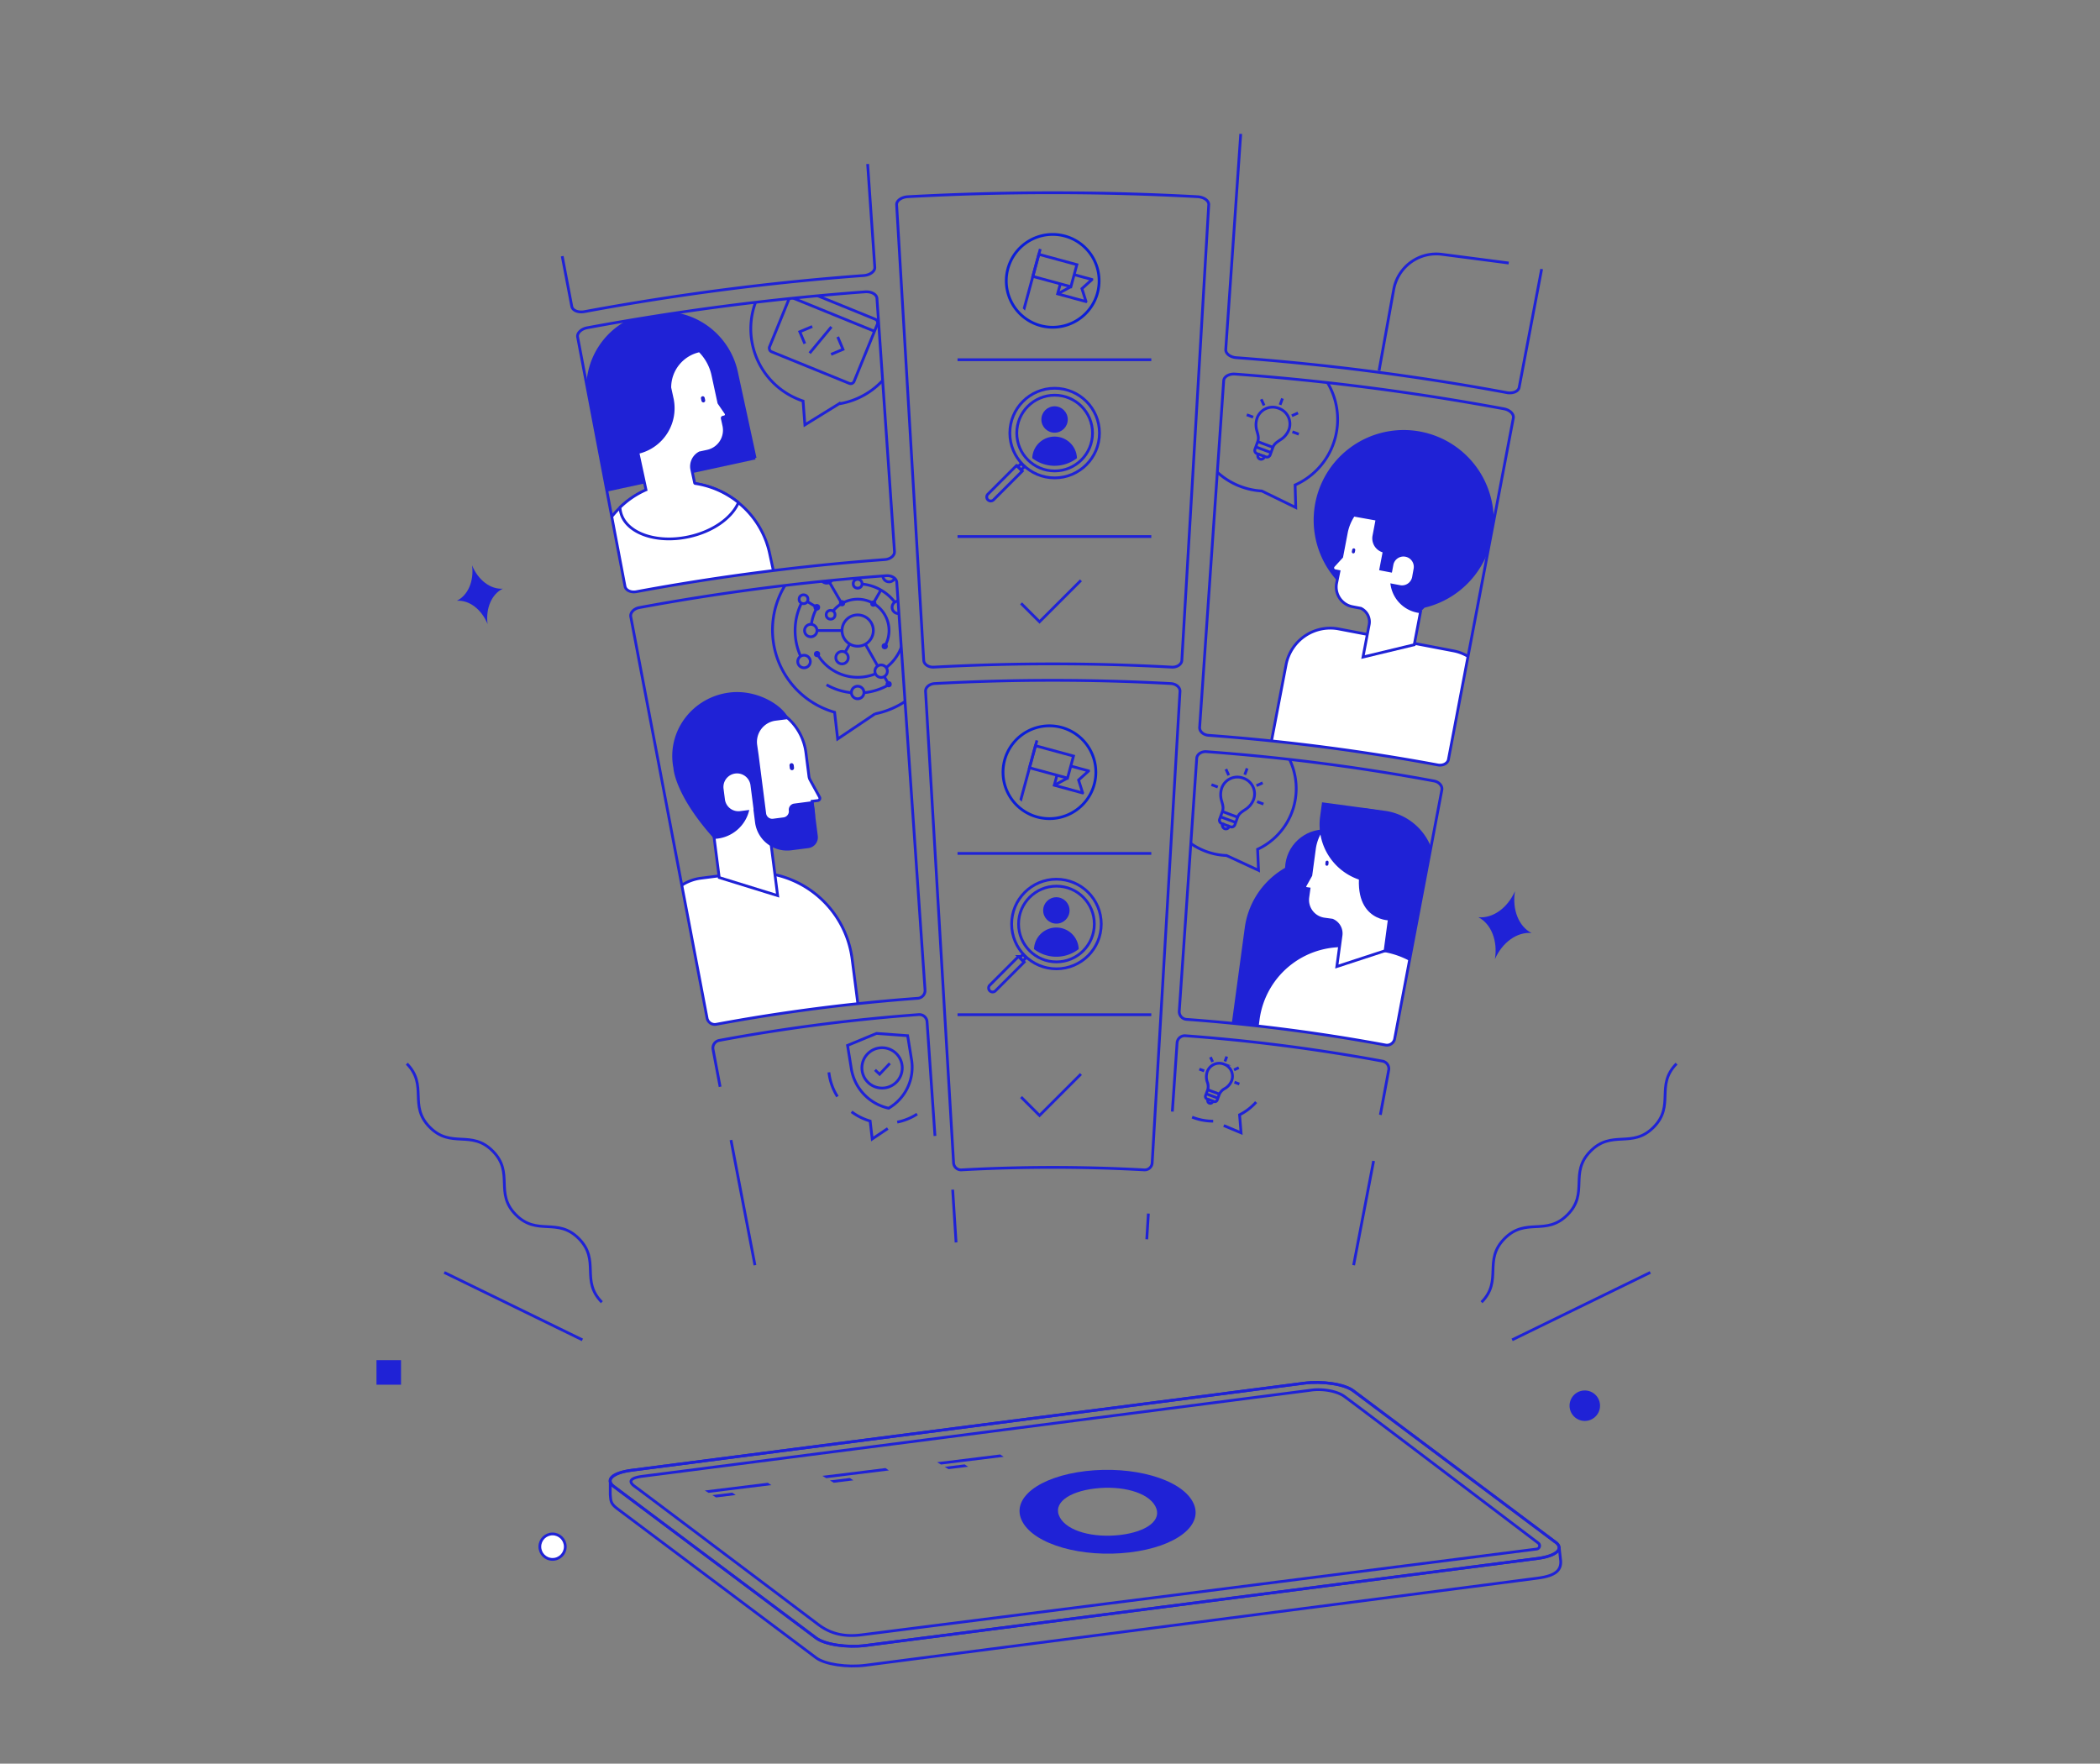 <svg xmlns="http://www.w3.org/2000/svg" xmlns:xlink="http://www.w3.org/1999/xlink" viewBox="0 0 760.67 638.85"><rect x="0" y="0" width="760.67" height="638.85" fill="#808080" stroke="none"/><defs><clipPath id="clip-path"><path d="M520.81,277.08a764.13,764.13,0,0,0-83.06-10.73c-1.88-.14-3.31-1.44-3.21-2.92q4.35-62.77,8.71-125.54c.1-1.48,2-2.56,4.16-2.39a893.45,893.45,0,0,1,97.32,12.58c2.18.4,3.71,1.91,3.43,3.37q-11.74,61.82-23.5,123.63C524.39,276.53,522.66,277.42,520.81,277.08Z" style="fill:none"/></clipPath><clipPath id="clip-path-2"><path d="M320.52,202.69a829.32,829.32,0,0,0-90,11.63c-2,.38-3.85-.49-4.13-1.95L209.23,122.1c-.28-1.45,1.32-3,3.56-3.39a926,926,0,0,1,100.57-13c2.27-.17,4.19.9,4.29,2.38L324,199.76C324.11,201.23,322.55,202.54,320.52,202.69Z" style="fill:none"/></clipPath><clipPath id="clip-path-3"><path d="M501.75,378.51a658.11,658.11,0,0,0-71.85-9.26,2.83,2.83,0,0,1-2.75-2.88l6.33-91.67c.1-1.48,1.69-2.57,3.55-2.43a754.6,754.6,0,0,1,82.41,10.62c1.84.34,3.11,1.8,2.83,3.25q-8.57,45.14-17.12,90.28A2.85,2.85,0,0,1,501.75,378.51Z" style="fill:none"/></clipPath><clipPath id="clip-path-4"><path d="M332.26,361.62A665.7,665.7,0,0,0,259.58,371a2.87,2.87,0,0,1-3.44-2.08L228.48,223.39c-.27-1.45,1.12-2.94,3.11-3.31A819.87,819.87,0,0,1,321,208.54c2-.15,3.73.93,3.83,2.41q5.13,73.89,10.25,147.78A2.86,2.86,0,0,1,332.26,361.62Z" style="fill:none"/></clipPath><clipPath id="clip-path-5"><polygon points="253.45 538.78 261.23 543.53 268.24 542.7 264.96 540.5 280.36 538.62 276.33 535.86 253.45 538.78" style="fill:none"/></clipPath><clipPath id="clip-path-6"><polygon points="296.06 533.47 303.84 538.21 310.85 537.38 307.57 535.18 322.97 533.3 318.94 530.54 296.06 533.47" style="fill:none"/></clipPath><clipPath id="clip-path-7"><polygon points="337.63 528.54 345.41 533.28 352.41 532.46 349.14 530.25 364.54 528.37 360.5 525.62 337.63 528.54" style="fill:none"/></clipPath><clipPath id="clip-path-8"><path d="M390.69,113.05A14.69,14.69,0,1,1,396,101.72a14.63,14.63,0,0,1-5.34,11.33" style="fill:none"/></clipPath><clipPath id="clip-path-9"><path d="M389.47,291a14.69,14.69,0,1,1,5.34-11.33A14.63,14.63,0,0,1,389.47,291" style="fill:none"/></clipPath></defs><g id="Calque_1" data-name="Calque 1"><g style="clip-path:url(#clip-path)"><path d="M461.4,231.09h74.91a0,0,0,0,1,0,0v56.82a16.3,16.3,0,0,1-16.3,16.3h-42.3a16.31,16.31,0,0,1-16.31-16.31V231.09a0,0,0,0,1,0,0Z" transform="translate(938.64 624.16) rotate(-169.19)" style="fill:#fff;stroke:#1f22d6;stroke-miterlimit:10"/><path d="M514.52,156.34A32.62,32.62,0,0,1,516,220.12c-.47.49-1,1-1.45,1.47a10.93,10.93,0,0,1-3-.73,32.62,32.62,0,1,1,3-64.52Z" style="fill:#1f22d6"/><path d="M483,205l3-3.28,1.66-8.69a17.18,17.18,0,0,1,2.66-6.45l8.48,1.52-1.14,6a4.8,4.8,0,0,0,3.72,5.6l-1.23,6.44,3.63.7.05-.26h0l.42-2.24a4.24,4.24,0,0,1,8.32,1.59L512,209.1a4.23,4.23,0,0,1-4.95,3.36l-2.83-.54a11.62,11.62,0,0,0,10.33,9.67l-2.28,11.95L493.71,238l2.23-11.71a5.45,5.45,0,0,0-3-5.95l-3-.57a7.28,7.28,0,0,1-5.79-8.53L485,207l-1.35-.26A1.07,1.07,0,0,1,483,205Z" style="fill:#fff;stroke:#1f22d6;stroke-miterlimit:10"/><rect x="489.37" y="198.99" width="1.85" height="1.11" rx="0.55" transform="translate(203.1 644.21) rotate(-79.29)" style="fill:#201fcc"/><path d="M432.53,152.67a26,26,0,1,1,36.59,23l.23,8.17-12.31-6A26,26,0,0,1,432.53,152.67Z" style="fill:none;stroke:#1f22d6;stroke-miterlimit:10"/><path d="M463.21,147.91a6,6,0,0,0-7.79,3.34,7.58,7.58,0,0,0-.1,4.95c.36,1.35.74,2.46.25,3.77l-1,2.76a1.24,1.24,0,0,0,.72,1.58l.46.17-.08.23a1.22,1.22,0,1,0,2.29.85l.09-.23.46.17a1.21,1.21,0,0,0,1.57-.72l1-2.75c.49-1.32,1.51-1.91,2.65-2.69a7.55,7.55,0,0,0,3.18-3.81,6,6,0,0,0-3.7-7.62Z" style="fill:none;stroke:#1f22d6;stroke-miterlimit:10"/><line x1="455.57" y1="159.97" x2="461.08" y2="162.03" style="fill:none;stroke:#1f22d6;stroke-miterlimit:10"/><line x1="454.86" y1="161.88" x2="460.37" y2="163.93" style="fill:none;stroke:#1f22d6;stroke-miterlimit:10"/><line x1="464.54" y1="144.34" x2="463.68" y2="146.64" style="fill:none;stroke:#1f22d6;stroke-miterlimit:10"/><line x1="451.61" y1="150.24" x2="453.91" y2="151.1" style="fill:none;stroke:#1f22d6;stroke-miterlimit:10"/><line x1="468.15" y1="156.41" x2="470.44" y2="157.27" style="fill:none;stroke:#1f22d6;stroke-miterlimit:10"/><line x1="467.94" y1="150.6" x2="470.17" y2="149.58" style="fill:none;stroke:#1f22d6;stroke-miterlimit:10"/><line x1="457.87" y1="146.85" x2="456.85" y2="144.62" style="fill:none;stroke:#1f22d6;stroke-miterlimit:10"/><line x1="455.72" y1="164.48" x2="458.02" y2="165.33" style="fill:none;stroke:#1f22d6;stroke-miterlimit:10"/></g><g style="clip-path:url(#clip-path-2)"><path d="M215.31,214.12A32.46,32.46,0,0,1,264.61,180a28.46,28.46,0,0,1,2.87,2.09,32.25,32.25,0,0,1,11.29,18.33L288.87,247l-63.46,13.75Z" style="fill:#fff;stroke:#1f22d6;stroke-miterlimit:10"/><path d="M213.36,113.26h54.53a0,0,0,0,1,0,0v31.83a27.26,27.26,0,0,1-27.26,27.26h0a27.26,27.26,0,0,1-27.26-27.26V113.26a0,0,0,0,1,0,0Z" transform="translate(506.04 231.41) rotate(167.77)" style="fill:#1f22d6;stroke:#1f22d6;stroke-miterlimit:10"/><path d="M262.9,149.59,260.44,146a.47.47,0,0,1-.05-.1l-2.17-10.05a17.61,17.61,0,0,0-4.7-8.67.32.32,0,0,0-.3-.08,13.59,13.59,0,0,0-10.6,13.26.17.17,0,0,0,0,.07l.86,3.95a16.45,16.45,0,0,1-12.12,19.45.3.3,0,0,0-.23.35L234,177.43h0a31.44,31.44,0,0,0-9.32,6.27.31.31,0,0,0-.09.25,9,9,0,0,0,.19,1.37c1.65,7.63,12.71,11.71,24.7,9.11,8.68-1.88,15.46-6.74,17.9-12.17a.31.31,0,0,0-.09-.37,27,27,0,0,0-2.69-1.94,32.33,32.33,0,0,0-12.75-4.82.31.31,0,0,1-.25-.23l-1-4.74a5.58,5.58,0,0,1,2.89-6.15l.09,0,2.67-.58a7.78,7.78,0,0,0,5.95-9.24l-.59-2.7a.31.31,0,0,1,.24-.36l.5-.11A.9.9,0,0,0,262.9,149.59Z" style="fill:#fff;stroke:#1f22d6;stroke-miterlimit:10"/><rect x="253.99" y="143.48" width="1.37" height="2.29" rx="0.69" transform="translate(-24.51 56.13) rotate(-12)" style="fill:#201fcc"/><path d="M327,117a27.56,27.56,0,1,0-36.11,28.26l.66,8.64,12.32-7.61A27.58,27.58,0,0,0,327,117Z" style="fill:none;stroke:#1f22d6;stroke-miterlimit:10"/><polyline points="294.21 118.27 289.7 120.17 291.52 124.48" style="fill:none;stroke:#1f22d6;stroke-miterlimit:10"/><polyline points="303.45 122.03 305.35 126.54 301.04 128.36" style="fill:none;stroke:#1f22d6;stroke-miterlimit:10"/><line x1="301.15" y1="118.4" x2="293.27" y2="127.91" style="fill:none;stroke:#1f22d6;stroke-miterlimit:10"/><rect x="281.72" y="109" width="33.09" height="25.07" rx="1.32" transform="translate(67.84 -103.49) rotate(22.15)" style="fill:none;stroke:#1f22d6;stroke-miterlimit:10"/><line x1="286.12" y1="107.51" x2="316.76" y2="119.99" style="fill:none;stroke:#1f22d6;stroke-miterlimit:10"/></g><g style="clip-path:url(#clip-path-3)"><circle cx="479.87" cy="314.84" r="14.39" transform="translate(103.42 748.06) rotate(-82.28)" style="fill:#1f22d6"/><path d="M503.6,310.87h12.28a0,0,0,0,1,0,0v36.19a29.54,29.54,0,0,1-29.54,29.54H450.15a0,0,0,0,1,0,0V364.32A53.45,53.45,0,0,1,503.6,310.87Z" transform="translate(915.47 749.25) rotate(-172.28)" style="fill:#1f22d6"/><path d="M455.76,369.17a30.73,30.73,0,0,1,34.58-26.32l10,1.35a30.73,30.73,0,0,1,26.32,34.58l-6.12,45.1-70.87-9.61Z" style="fill:#fff;stroke:#1f22d6;stroke-miterlimit:10"/><path d="M511.71,312.33a16.52,16.52,0,0,0-14.15-18.59l-2.86-.39a16.52,16.52,0,0,0-18.59,14.15l-1.29,9.57-2.1,3.76a.7.7,0,0,0,.53,1l.9.13-.43,3.12a7,7,0,0,0,6,7.83l2.85.39a5.2,5.2,0,0,1,3.19,5.52l-1.53,11.28,17.48-5.72L503.91,328l-.14,0a23.47,23.47,0,0,0,7.78-14.53Z" style="fill:#fff;stroke:#1f22d6;stroke-miterlimit:10"/><path d="M503.18,333.39c11.95-13,12.86-24.24,12.86-24.24l-10.19-6.23c-7.44-1-13.64.21-14.64,7.66l2.09.59C488.1,333.46,503.18,333.39,503.18,333.39Z" style="fill:#1f22d6"/><path d="M477,293.44h22.92a21.07,21.07,0,0,1,21.07,21.07v5.27a0,0,0,0,1,0,0H498A21.07,21.07,0,0,1,477,298.71v-5.27A0,0,0,0,1,477,293.44Z" transform="translate(952.19 677.48) rotate(-172.28)" style="fill:#1f22d6"/><rect x="478.77" y="313.69" width="1.85" height="1.11" rx="0.55" transform="matrix(0.08, -1, 1, 0.08, 128.04, 767.23)" style="fill:#201fcc"/><path d="M421,286.72a24.27,24.27,0,1,1,34.53,20.91l.34,7.62-11.58-5.36A24.28,24.28,0,0,1,421,286.72Z" style="fill:none;stroke:#1f22d6;stroke-miterlimit:10"/></g><g style="clip-path:url(#clip-path-4)"><path d="M239.5,336.73a16.65,16.65,0,0,1,14.41-18.63l14.43-1.85a36.05,36.05,0,0,1,40.33,31.19l3.59,28.06L245.55,384Z" style="fill:#fff;stroke:#1f22d6;stroke-miterlimit:10"/><path d="M296.89,288.77l-3.44-6.26a3.74,3.74,0,0,1-.43-1.31l-1.1-8.62a20.12,20.12,0,0,0-22.51-17.4l-3.48.45a20.1,20.1,0,0,0-17.4,22.5l.18,1.37a28.62,28.62,0,0,0,9.34,17.77l-.17,0,2.64,20.6,21.16,6.54-2.55-19.9c.58,0,1.15-.09,1.73-.16l6.47-.83a8.47,8.47,0,0,0,7.33-9.48l-.48-3.81,2.1-.26A.83.83,0,0,0,296.89,288.77Z" style="fill:#fff;stroke:#1f22d6;stroke-miterlimit:10"/><path d="M287.66,291.08a2.24,2.24,0,0,0-1.93,2.5,2.23,2.23,0,0,1-1.94,2.5l-3.79.49a2.24,2.24,0,0,1-2.5-1.94l-.28-2.22h0l-2.41-18.78h0l-.54-3.77a7.75,7.75,0,0,1,6.67-8.81l4.76-.61c-1.89-4.74-11.31-10.88-21.52-9.58-12.93,1.65-22.1,13.22-20.49,25.84.07.58.16,1.07.25,1.52,0,.19.49,9.8,14.78,25.64a13.49,13.49,0,0,0,12.68-10.48l-3.31.43a4.93,4.93,0,0,1-5.51-4.26l-.49-3.82a4.92,4.92,0,1,1,9.76-1.25l1.12,8.7h-.07l.6,4.71A11.7,11.7,0,0,0,286.58,308l6.25-.8a3.93,3.93,0,0,0,3.39-4.39l-1.62-12.64Z" style="fill:#1f22d6"/><rect x="286.02" y="276.44" width="1.54" height="2.57" rx="0.77" transform="translate(-29.46 34.07) rotate(-6.47)" style="fill:#201fcc"/><path d="M341.62,224.7A31,31,0,1,0,302.31,258l1.11,9.67,13.51-9.09A31,31,0,0,0,341.62,224.7Z" style="fill:none;stroke:#1f22d6;stroke-miterlimit:10"/><circle cx="310.67" cy="228.4" r="5.67" style="fill:none;stroke:#1f22d6;stroke-miterlimit:10"/><circle cx="293.68" cy="228.4" r="2.26" style="fill:none;stroke:#1f22d6;stroke-miterlimit:10"/><circle cx="325.39" cy="219.98" r="2.26" style="fill:none;stroke:#1f22d6;stroke-miterlimit:10"/><circle cx="322.04" cy="208.51" r="2.26" style="fill:none;stroke:#1f22d6;stroke-miterlimit:10"/><circle cx="299.45" cy="208.97" r="2.26" style="fill:none;stroke:#1f22d6;stroke-miterlimit:10"/><circle cx="291.06" cy="217.06" r="1.6" style="fill:none;stroke:#1f22d6;stroke-miterlimit:10"/><circle cx="300.87" cy="222.68" r="1.6" style="fill:none;stroke:#1f22d6;stroke-miterlimit:10"/><circle cx="310.66" cy="211.45" r="1.6" style="fill:none;stroke:#1f22d6;stroke-miterlimit:10"/><circle cx="295.87" cy="219.98" r="1.2" style="fill:#1f22d6"/><circle cx="295.95" cy="236.91" r="1.12" style="fill:#1f22d6"/><circle cx="320.48" cy="234.07" r="1.12" style="fill:#1f22d6"/><circle cx="330.13" cy="239.62" r="1.12" style="fill:#1f22d6"/><circle cx="321.89" cy="247.84" r="1.12" style="fill:#1f22d6"/><circle cx="330.28" cy="217.06" r="1.12" style="fill:#1f22d6"/><circle cx="327.65" cy="228.4" r="1.12" style="fill:#1f22d6"/><circle cx="316.34" cy="218.65" r="1.12" style="fill:#1f22d6"/><circle cx="305.01" cy="218.5" r="1.12" style="fill:#1f22d6"/><circle cx="291.24" cy="239.62" r="2.28" style="fill:none;stroke:#1f22d6;stroke-miterlimit:10"/><circle cx="310.67" cy="250.84" r="2.28" style="fill:none;stroke:#1f22d6;stroke-miterlimit:10"/><circle cx="305.01" cy="238.22" r="2.26" style="fill:none;stroke:#1f22d6;stroke-miterlimit:10"/><circle cx="319.17" cy="243.12" r="2.26" style="fill:none;stroke:#1f22d6;stroke-miterlimit:10"/><circle cx="333.11" cy="228.4" r="2.26" style="fill:none;stroke:#1f22d6;stroke-miterlimit:10"/><path d="M301.77,221.35a11.35,11.35,0,0,1,18.73,12.72" style="fill:none;stroke:#1f22d6;stroke-miterlimit:10"/><line x1="305.01" y1="228.4" x2="295.94" y2="228.4" style="fill:none;stroke:#1f22d6;stroke-miterlimit:10"/><line x1="307.81" y1="233.29" x2="306.12" y2="236.25" style="fill:none;stroke:#1f22d6;stroke-miterlimit:10"/><line x1="313.45" y1="233.34" x2="317.92" y2="241.25" style="fill:none;stroke:#1f22d6;stroke-miterlimit:10"/><path d="M317.26,244a16.94,16.94,0,0,1-21-6.71" style="fill:none;stroke:#1f22d6;stroke-miterlimit:10"/><path d="M327.59,228.4A16.89,16.89,0,0,1,321,241.81" style="fill:none;stroke:#1f22d6;stroke-miterlimit:10"/><path d="M312.26,211.56a16.89,16.89,0,0,1,11.85,6.56" style="fill:none;stroke:#1f22d6;stroke-miterlimit:10"/><path d="M293.87,226.41A16.91,16.91,0,0,1,296,220" style="fill:none;stroke:#1f22d6;stroke-miterlimit:10"/><line x1="295.96" y1="220.03" x2="292.42" y2="217.9" style="fill:none;stroke:#1f22d6;stroke-miterlimit:10"/><path d="M290,237.7a22.68,22.68,0,0,1,.3-19.22" style="fill:none;stroke:#1f22d6;stroke-miterlimit:10"/><path d="M308.4,250.91a22.48,22.48,0,0,1-9-2.87" style="fill:none;stroke:#1f22d6;stroke-miterlimit:10"/><path d="M322,248a22.5,22.5,0,0,1-9,2.92" style="fill:none;stroke:#1f22d6;stroke-miterlimit:10"/><path d="M333.18,230.66a22.38,22.38,0,0,1-2.86,9" style="fill:none;stroke:#1f22d6;stroke-miterlimit:10"/><path d="M330.28,217.12a22.38,22.38,0,0,1,2.9,9" style="fill:none;stroke:#1f22d6;stroke-miterlimit:10"/><path d="M301.46,207.73a22.69,22.69,0,0,1,18.45,0" style="fill:none;stroke:#1f22d6;stroke-miterlimit:10"/><line x1="305.01" y1="218.78" x2="300.48" y2="210.98" style="fill:none;stroke:#1f22d6;stroke-miterlimit:10"/><line x1="319.09" y1="213.72" x2="316.34" y2="218.5" style="fill:none;stroke:#1f22d6;stroke-miterlimit:10"/><line x1="330.28" y1="217.12" x2="327.32" y2="218.8" style="fill:none;stroke:#1f22d6;stroke-miterlimit:10"/><line x1="320.31" y1="245.06" x2="322.01" y2="247.99" style="fill:none;stroke:#1f22d6;stroke-miterlimit:10"/></g><path d="M563.46,558.64l-73.32-54.91c-3.14-2.36-11.18-3.57-17.9-2.69L228.82,532.56c-6.73.87-9.65,3.5-6.5,5.86l73.31,54.91c3.15,2.36,11.19,3.57,17.92,2.7L557,564.5c6.73-.87,9.64-3.5,6.5-5.86" style="fill:none;stroke:#1f22d6;stroke-miterlimit:10"/><path d="M563.46,558.64l-73.32-54.91c-3.14-2.36-11.18-3.57-17.9-2.69L228.82,532.56c-7.27.92-9.65,3.5-6.5,5.86l73.31,54.91c3.15,2.36,11.19,3.57,17.92,2.7L557,564.5c6.73-.87,9.64-3.5,6.5-5.86" style="fill:none;stroke:#1f22d6;stroke-miterlimit:10"/><path d="M221.05,536.32v5c.17,2.55.23,3.43,2.71,5.28l71.87,53.9c3.15,2.36,11.19,3.56,17.92,2.69L557,571.64c6.73-.88,8.45-3,8.33-6.15l-.56-4.94" style="fill:none;stroke:#1f22d6;stroke-miterlimit:10"/><path d="M230,538.47c1.8,1.26,66.44,50,66.44,50,4.66,3.52,9.76,4.46,15.55,3.72l244.65-31.09a1.21,1.21,0,0,0,.57-2.16s-68.4-51.9-70.48-53.29c-2.8-1.87-8-2.74-12.19-2.05-35,4.52-237.66,30.63-241.47,31.1C228.24,535.26,227.38,536.61,230,538.47Z" style="fill:none;stroke:#1f22d6;stroke-miterlimit:10"/><path d="M320.52,202.69a829.32,829.32,0,0,0-90,11.63c-2,.38-3.85-.49-4.13-1.95L209.23,122.1c-.28-1.45,1.32-3,3.56-3.39a926,926,0,0,1,100.57-13c2.27-.17,4.19.9,4.29,2.38L324,199.76C324.11,201.23,322.55,202.54,320.52,202.69Z" style="fill:none;stroke:#1f22d6;stroke-miterlimit:10"/><path d="M501.75,378.51a658.11,658.11,0,0,0-71.85-9.26,2.83,2.83,0,0,1-2.75-2.88l6.33-91.67c.1-1.48,1.69-2.57,3.55-2.43a754.6,754.6,0,0,1,82.41,10.62c1.84.34,3.11,1.8,2.83,3.25q-8.57,45.14-17.12,90.28A2.85,2.85,0,0,1,501.75,378.51Z" style="fill:none;stroke:#1f22d6;stroke-miterlimit:10"/><path d="M520.81,277.08a764.13,764.13,0,0,0-83.06-10.73c-1.88-.14-3.31-1.44-3.21-2.92q4.35-62.77,8.71-125.54c.1-1.48,2-2.56,4.16-2.39a893.45,893.45,0,0,1,97.32,12.58c2.18.4,3.71,1.91,3.43,3.37q-11.74,61.82-23.5,123.63C524.39,276.53,522.66,277.42,520.81,277.08Z" style="fill:none;stroke:#1f22d6;stroke-miterlimit:10"/><path d="M558.42,97.46q-4.06,21.44-8.15,42.87c-.27,1.45-2.27,2.29-4.45,1.89a900.76,900.76,0,0,0-98-12.66c-2.21-.17-3.92-1.49-3.82-3q2.72-39,5.42-78.06" style="fill:none;stroke:#1f22d6;stroke-miterlimit:10"/><path d="M314.28,59.41q1.29,18.69,2.59,37.39c.1,1.48-1.67,2.8-3.94,3a929.9,929.9,0,0,0-101.22,13.08c-2.26.42-4.31-.41-4.59-1.86q-1.74-9.12-3.47-18.23" style="fill:none;stroke:#1f22d6;stroke-miterlimit:10"/><path d="M260.84,393.65,258.26,380a2.81,2.81,0,0,1,2.41-3.17,661.16,661.16,0,0,1,72-9.31,2.8,2.8,0,0,1,3.12,2.46l2.88,41.48" style="fill:none;stroke:#1f22d6;stroke-miterlimit:10"/><path d="M424.65,402.64q.87-12.5,1.72-25a2.8,2.8,0,0,1,3.1-2.46,655.52,655.52,0,0,1,71.19,9.17,2.8,2.8,0,0,1,2.38,3.17L500,403.83" style="fill:none;stroke:#1f22d6;stroke-miterlimit:10"/><path d="M332.26,361.62A665.7,665.7,0,0,0,259.58,371a2.87,2.87,0,0,1-3.44-2.08L228.48,223.39c-.27-1.45,1.12-2.94,3.11-3.31A819.87,819.87,0,0,1,321,208.54c2-.15,3.73.93,3.83,2.41q5.13,73.89,10.25,147.78A2.86,2.86,0,0,1,332.26,361.62Z" style="fill:none;stroke:#1f22d6;stroke-miterlimit:10"/><path d="M424.43,241.65a789,789,0,0,0-86.18,0c-1.93.1-3.57-1-3.66-2.48l-9.81-165c-.09-1.48,1.75-2.79,4.1-2.92a960,960,0,0,1,104.85,0c2.36.13,4.19,1.44,4.1,2.92q-4.86,82.51-9.74,165.05C428,240.65,426.36,241.76,424.43,241.65Z" style="fill:none;stroke:#1f22d6;stroke-miterlimit:10"/><path d="M414.49,423.76a604.64,604.64,0,0,0-66.23,0,2.7,2.7,0,0,1-2.85-2.52q-5.09-85.39-10.15-170.77c-.09-1.48,1.4-2.77,3.31-2.87a782.33,782.33,0,0,1,85.54,0c1.91.1,3.4,1.4,3.31,2.87L417.34,421.24A2.7,2.7,0,0,1,414.49,423.76Z" style="fill:none;stroke:#1f22d6;stroke-miterlimit:10"/><line x1="547.73" y1="485.33" x2="597.78" y2="460.91" style="fill:none;stroke:#1f22d6;stroke-miterlimit:10"/><line x1="210.96" y1="485.33" x2="160.91" y2="460.91" style="fill:none;stroke:#1f22d6;stroke-miterlimit:10"/><path d="M147.36,385.29c7.79,7.93.49,15.1,8.29,23s15.09.77,22.88,8.7.5,15.1,8.29,23,15.09.77,22.89,8.7.49,15.11,8.29,23" style="fill:none;stroke:#1f22d6;stroke-miterlimit:10"/><path d="M607.28,385.29c-7.8,7.93-.5,15.1-8.29,23s-15.09.77-22.89,8.7-.49,15.1-8.29,23-15.09.77-22.88,8.7-.5,15.11-8.29,23" style="fill:none;stroke:#1f22d6;stroke-miterlimit:10"/><path d="M541.5,347.41c1.07-6.61-1.34-12.76-6-15.17,5.19.51,10.56-3.32,13.26-9.43-1.08,6.61,1.33,12.75,6,15.16C549.57,337.47,544.2,341.3,541.5,347.41Z" style="fill:#1f22d6"/><path d="M176.61,226.05c-2.15-5.32-6.65-8.75-11.12-8.45,4-1.94,6.26-7.13,5.51-12.81,2.16,5.31,6.66,8.75,11.13,8.45C178.1,215.18,175.87,220.37,176.61,226.05Z" style="fill:#1f22d6"/><line x1="264.78" y1="412.95" x2="273.46" y2="458.28" style="fill:none;stroke:#1f22d6;stroke-miterlimit:10"/><line x1="497.55" y1="420.52" x2="490.32" y2="458.28" style="fill:none;stroke:#1f22d6;stroke-miterlimit:10"/><path d="M393.24,532.86c17-2,34.29,2.76,38.79,11.1s-5.85,16.35-22.89,18.36-34.29-2.76-38.79-11.1S376.2,534.87,393.24,532.86ZM405.73,556c9.66-1.14,15.48-5.4,12.74-10.45s-12.17-7.52-21.83-6.38-15.47,5.39-12.74,10.45,12.17,7.51,21.83,6.38" style="fill:#1f22d6"/><g style="clip-path:url(#clip-path-5)"><line x1="255.35" y1="540.4" x2="279.45" y2="537.43" style="fill:none;stroke:#1f22d6;stroke-miterlimit:10"/><line x1="257.88" y1="542.09" x2="266.78" y2="540.99" style="fill:none;stroke:#1f22d6;stroke-miterlimit:10"/></g><g style="clip-path:url(#clip-path-6)"><line x1="297.97" y1="535.08" x2="322.07" y2="532.11" style="fill:none;stroke:#1f22d6;stroke-miterlimit:10"/><line x1="300.49" y1="536.77" x2="309.39" y2="535.67" style="fill:none;stroke:#1f22d6;stroke-miterlimit:10"/></g><g style="clip-path:url(#clip-path-7)"><line x1="339.53" y1="530.15" x2="363.63" y2="527.18" style="fill:none;stroke:#1f22d6;stroke-miterlimit:10"/><line x1="342.06" y1="531.84" x2="350.96" y2="530.75" style="fill:none;stroke:#1f22d6;stroke-miterlimit:10"/></g><line x1="345.08" y1="430.92" x2="346.31" y2="450.04" style="fill:none;stroke:#1f22d6;stroke-miterlimit:10"/><line x1="415.97" y1="439.58" x2="415.39" y2="448.9" style="fill:none;stroke:#1f22d6;stroke-miterlimit:10"/><rect x="136.37" y="492.68" width="8.89" height="8.89" style="fill:#1f22d6"/><circle cx="200.15" cy="560.24" r="4.61" style="fill:#fff;stroke:#1f22d6;stroke-miterlimit:10"/><circle cx="574.05" cy="509.18" r="5.52" style="fill:#1f22d6"/><path d="M321.88,401.42a17.17,17.17,0,0,0,8.22-18.08l-1.33-8.19-11.28-.82L307,378.67l1.33,8.19C310.34,399,321.88,401.42,321.88,401.42Z" style="fill:none"/><path d="M321.88,401.42a17.17,17.17,0,0,0,8.22-18.08l-1.33-8.19-11.28-.82L307,378.67l1.33,8.19A17.48,17.48,0,0,0,321.88,401.42Z" style="fill:none;stroke:#1f22d6;stroke-miterlimit:10"/><circle cx="319.51" cy="386.82" r="7.31" style="fill:none;stroke:#1f22d6;stroke-miterlimit:10"/><polygon points="318.63 389.81 316.62 387.9 317.3 387.19 318.59 388.41 321.96 384.85 322.68 385.52 318.63 389.81" style="fill:#1f22d6"/><line x1="346.84" y1="367.55" x2="417.03" y2="367.55" style="fill:none;stroke:#1f22d6;stroke-miterlimit:10"/><line x1="346.84" y1="309.13" x2="417.03" y2="309.13" style="fill:none;stroke:#1f22d6;stroke-miterlimit:10"/><polyline points="369.86 397.38 376.54 404.05 391.55 389.04" style="fill:none;stroke:#1f22d6;stroke-miterlimit:10"/><line x1="346.84" y1="194.35" x2="417.03" y2="194.35" style="fill:none;stroke:#1f22d6;stroke-miterlimit:10"/><line x1="346.84" y1="130.3" x2="417.03" y2="130.3" style="fill:none;stroke:#1f22d6;stroke-miterlimit:10"/><polyline points="369.86 218.55 376.54 225.22 391.55 210.21" style="fill:none;stroke:#1f22d6;stroke-miterlimit:10"/><path d="M325,406.46a20.88,20.88,0,0,0,7.2-2.92" style="fill:none;stroke:#1f22d6;stroke-miterlimit:10"/><path d="M308.45,402.71a20.89,20.89,0,0,0,6.74,3.36l.75,6.49,5.63-3.79" style="fill:none;stroke:#1f22d6;stroke-miterlimit:10"/><path d="M439.44,406.11a20.47,20.47,0,0,1-7.63-1.46" style="fill:none;stroke:#1f22d6;stroke-miterlimit:10"/><path d="M455,399.21a20.52,20.52,0,0,1-6,4.6l.54,6.52-6.27-2.62" style="fill:none;stroke:#1f22d6;stroke-miterlimit:10"/><path d="M300.25,388.43a20.73,20.73,0,0,0,3.09,8.77" style="fill:none;stroke:#1f22d6;stroke-miterlimit:10"/><path d="M450.41,281.89a6,6,0,0,0-7.78,3.34,7.58,7.58,0,0,0-.1,4.95c.36,1.35.74,2.46.25,3.77l-1,2.76a1.24,1.24,0,0,0,.72,1.58l.46.17-.09.23a1.23,1.23,0,0,0,2.3.85l.09-.23.45.18a1.24,1.24,0,0,0,1.58-.72l1-2.76c.49-1.31,1.5-1.91,2.65-2.69a7.49,7.49,0,0,0,3.17-3.81,6,6,0,0,0-3.7-7.62Z" style="fill:none;stroke:#1f22d6;stroke-miterlimit:10"/><line x1="442.78" y1="293.95" x2="448.29" y2="296.01" style="fill:none;stroke:#1f22d6;stroke-miterlimit:10"/><line x1="442.07" y1="295.86" x2="447.58" y2="297.91" style="fill:none;stroke:#1f22d6;stroke-miterlimit:10"/><line x1="451.74" y1="278.32" x2="450.89" y2="280.62" style="fill:none;stroke:#1f22d6;stroke-miterlimit:10"/><line x1="438.82" y1="284.23" x2="441.11" y2="285.08" style="fill:none;stroke:#1f22d6;stroke-miterlimit:10"/><line x1="455.35" y1="290.39" x2="457.65" y2="291.25" style="fill:none;stroke:#1f22d6;stroke-miterlimit:10"/><line x1="455.14" y1="284.58" x2="457.37" y2="283.56" style="fill:none;stroke:#1f22d6;stroke-miterlimit:10"/><line x1="445.08" y1="280.83" x2="444.06" y2="278.6" style="fill:none;stroke:#1f22d6;stroke-miterlimit:10"/><line x1="442.93" y1="298.46" x2="445.23" y2="299.31" style="fill:none;stroke:#1f22d6;stroke-miterlimit:10"/><path d="M443.35,385.46a4.64,4.64,0,0,0-6,2.57,5.8,5.8,0,0,0-.08,3.81,4.41,4.41,0,0,1,.19,2.9l-.79,2.12a1,1,0,0,0,.56,1.22l.35.13-.07.18a.94.94,0,1,0,1.77.65l.07-.17.35.13a.94.94,0,0,0,1.21-.55l.79-2.13a4.51,4.51,0,0,1,2.05-2.07,5.79,5.79,0,0,0,2.44-2.93,4.64,4.64,0,0,0-2.85-5.86Z" style="fill:none;stroke:#1f22d6;stroke-miterlimit:10"/><line x1="437.47" y1="394.74" x2="441.71" y2="396.32" style="fill:none;stroke:#1f22d6;stroke-miterlimit:10"/><line x1="436.93" y1="396.21" x2="441.17" y2="397.79" style="fill:none;stroke:#1f22d6;stroke-miterlimit:10"/><line x1="444.37" y1="382.71" x2="443.71" y2="384.48" style="fill:none;stroke:#1f22d6;stroke-miterlimit:10"/><line x1="434.43" y1="387.26" x2="436.19" y2="387.91" style="fill:none;stroke:#1f22d6;stroke-miterlimit:10"/><line x1="447.15" y1="392" x2="448.92" y2="392.66" style="fill:none;stroke:#1f22d6;stroke-miterlimit:10"/><line x1="446.99" y1="387.53" x2="448.71" y2="386.74" style="fill:none;stroke:#1f22d6;stroke-miterlimit:10"/><line x1="439.24" y1="384.64" x2="438.46" y2="382.92" style="fill:none;stroke:#1f22d6;stroke-miterlimit:10"/><line x1="437.59" y1="398.21" x2="439.36" y2="398.87" style="fill:none;stroke:#1f22d6;stroke-miterlimit:10"/><circle cx="382.67" cy="334.7" r="16.23" style="fill:none;stroke:#1f22d6;stroke-miterlimit:10"/><circle cx="382.67" cy="334.7" r="13.72" style="fill:none;stroke:#1f22d6;stroke-miterlimit:10"/><path d="M362.79,345.11h2.9a0,0,0,0,1,0,0v14.7a1.45,1.45,0,0,1-1.45,1.45h0a1.45,1.45,0,0,1-1.45-1.45v-14.7A0,0,0,0,1,362.79,345.11Z" transform="translate(356.42 -154.11) rotate(45)" style="fill:none;stroke:#1f22d6;stroke-miterlimit:10"/><rect x="369.71" y="346.06" width="1.66" height="1.66" transform="translate(353.81 -160.41) rotate(45)" style="fill:none;stroke:#1f22d6;stroke-miterlimit:10"/><circle cx="382.64" cy="329.78" r="4.78" style="fill:#1f22d6"/><path d="M382.64,346.55a13.24,13.24,0,0,0,8.09-2.76,8.1,8.1,0,0,0-16.19,0A13.29,13.29,0,0,0,382.64,346.55Z" style="fill:#1f22d6"/><circle cx="382.02" cy="156.87" r="16.23" style="fill:none;stroke:#1f22d6;stroke-miterlimit:10"/><circle cx="382.02" cy="156.87" r="13.72" style="fill:none;stroke:#1f22d6;stroke-miterlimit:10"/><path d="M362.14,167.28H365a0,0,0,0,1,0,0V182a1.45,1.45,0,0,1-1.45,1.45h0a1.45,1.45,0,0,1-1.45-1.45v-14.7A0,0,0,0,1,362.14,167.28Z" transform="translate(230.49 -205.74) rotate(45)" style="fill:none;stroke:#1f22d6;stroke-miterlimit:10"/><rect x="369.06" y="168.23" width="1.66" height="1.66" transform="translate(227.88 -212.04) rotate(45)" style="fill:none;stroke:#1f22d6;stroke-miterlimit:10"/><circle cx="381.99" cy="151.95" r="4.78" style="fill:#1f22d6"/><path d="M382,168.72a13.29,13.29,0,0,0,8.1-2.76,8.1,8.1,0,0,0-16.19,0A13.24,13.24,0,0,0,382,168.72Z" style="fill:#1f22d6"/><path d="M499.52,134.31l5.32-29.45a15.65,15.65,0,0,1,17.42-12.74l24.23,3.15" style="fill:none;stroke:#1f22d6;stroke-miterlimit:10"/><path d="M392,114.7a16.81,16.81,0,1,1,6.12-13,16.76,16.76,0,0,1-6.12,13" style="fill:none;stroke:#0b1ed7;stroke-miterlimit:10"/><g style="clip-path:url(#clip-path-8)"><rect x="374.96" y="93.85" width="14.28" height="8.28" transform="translate(38.99 -96.63) rotate(15.18)" style="fill:none;stroke:#1e22d6;stroke-miterlimit:10"/><polyline points="384.08 102.81 383.09 106.44 393.39 109.24 391.9 104.55 395.56 101.25 389.08 99.5" style="fill:none;stroke:#1e22d6;stroke-miterlimit:10"/><line x1="383.09" y1="106.45" x2="387.9" y2="103.85" style="fill:none;stroke:#1e22d6;stroke-miterlimit:10"/><line x1="376.81" y1="90.2" x2="369.6" y2="116.81" style="fill:none;stroke:#1e22d6;stroke-miterlimit:10"/></g><path d="M390.82,292.69a16.81,16.81,0,1,1,6.12-13,16.72,16.72,0,0,1-6.12,13" style="fill:none;stroke:#0b1ed7;stroke-miterlimit:10"/><g style="clip-path:url(#clip-path-9)"><rect x="373.74" y="271.84" width="14.28" height="8.28" transform="translate(85.55 -90.1) rotate(15.18)" style="fill:none;stroke:#1e22d6;stroke-miterlimit:10"/><polyline points="382.86 280.81 381.88 284.44 392.17 287.23 390.69 282.54 394.34 279.24 387.87 277.49" style="fill:none;stroke:#1e22d6;stroke-miterlimit:10"/><line x1="381.88" y1="284.44" x2="386.69" y2="281.84" style="fill:none;stroke:#1e22d6;stroke-miterlimit:10"/><line x1="375.6" y1="268.19" x2="368.38" y2="294.8" style="fill:none;stroke:#1e22d6;stroke-miterlimit:10"/></g></g></svg>